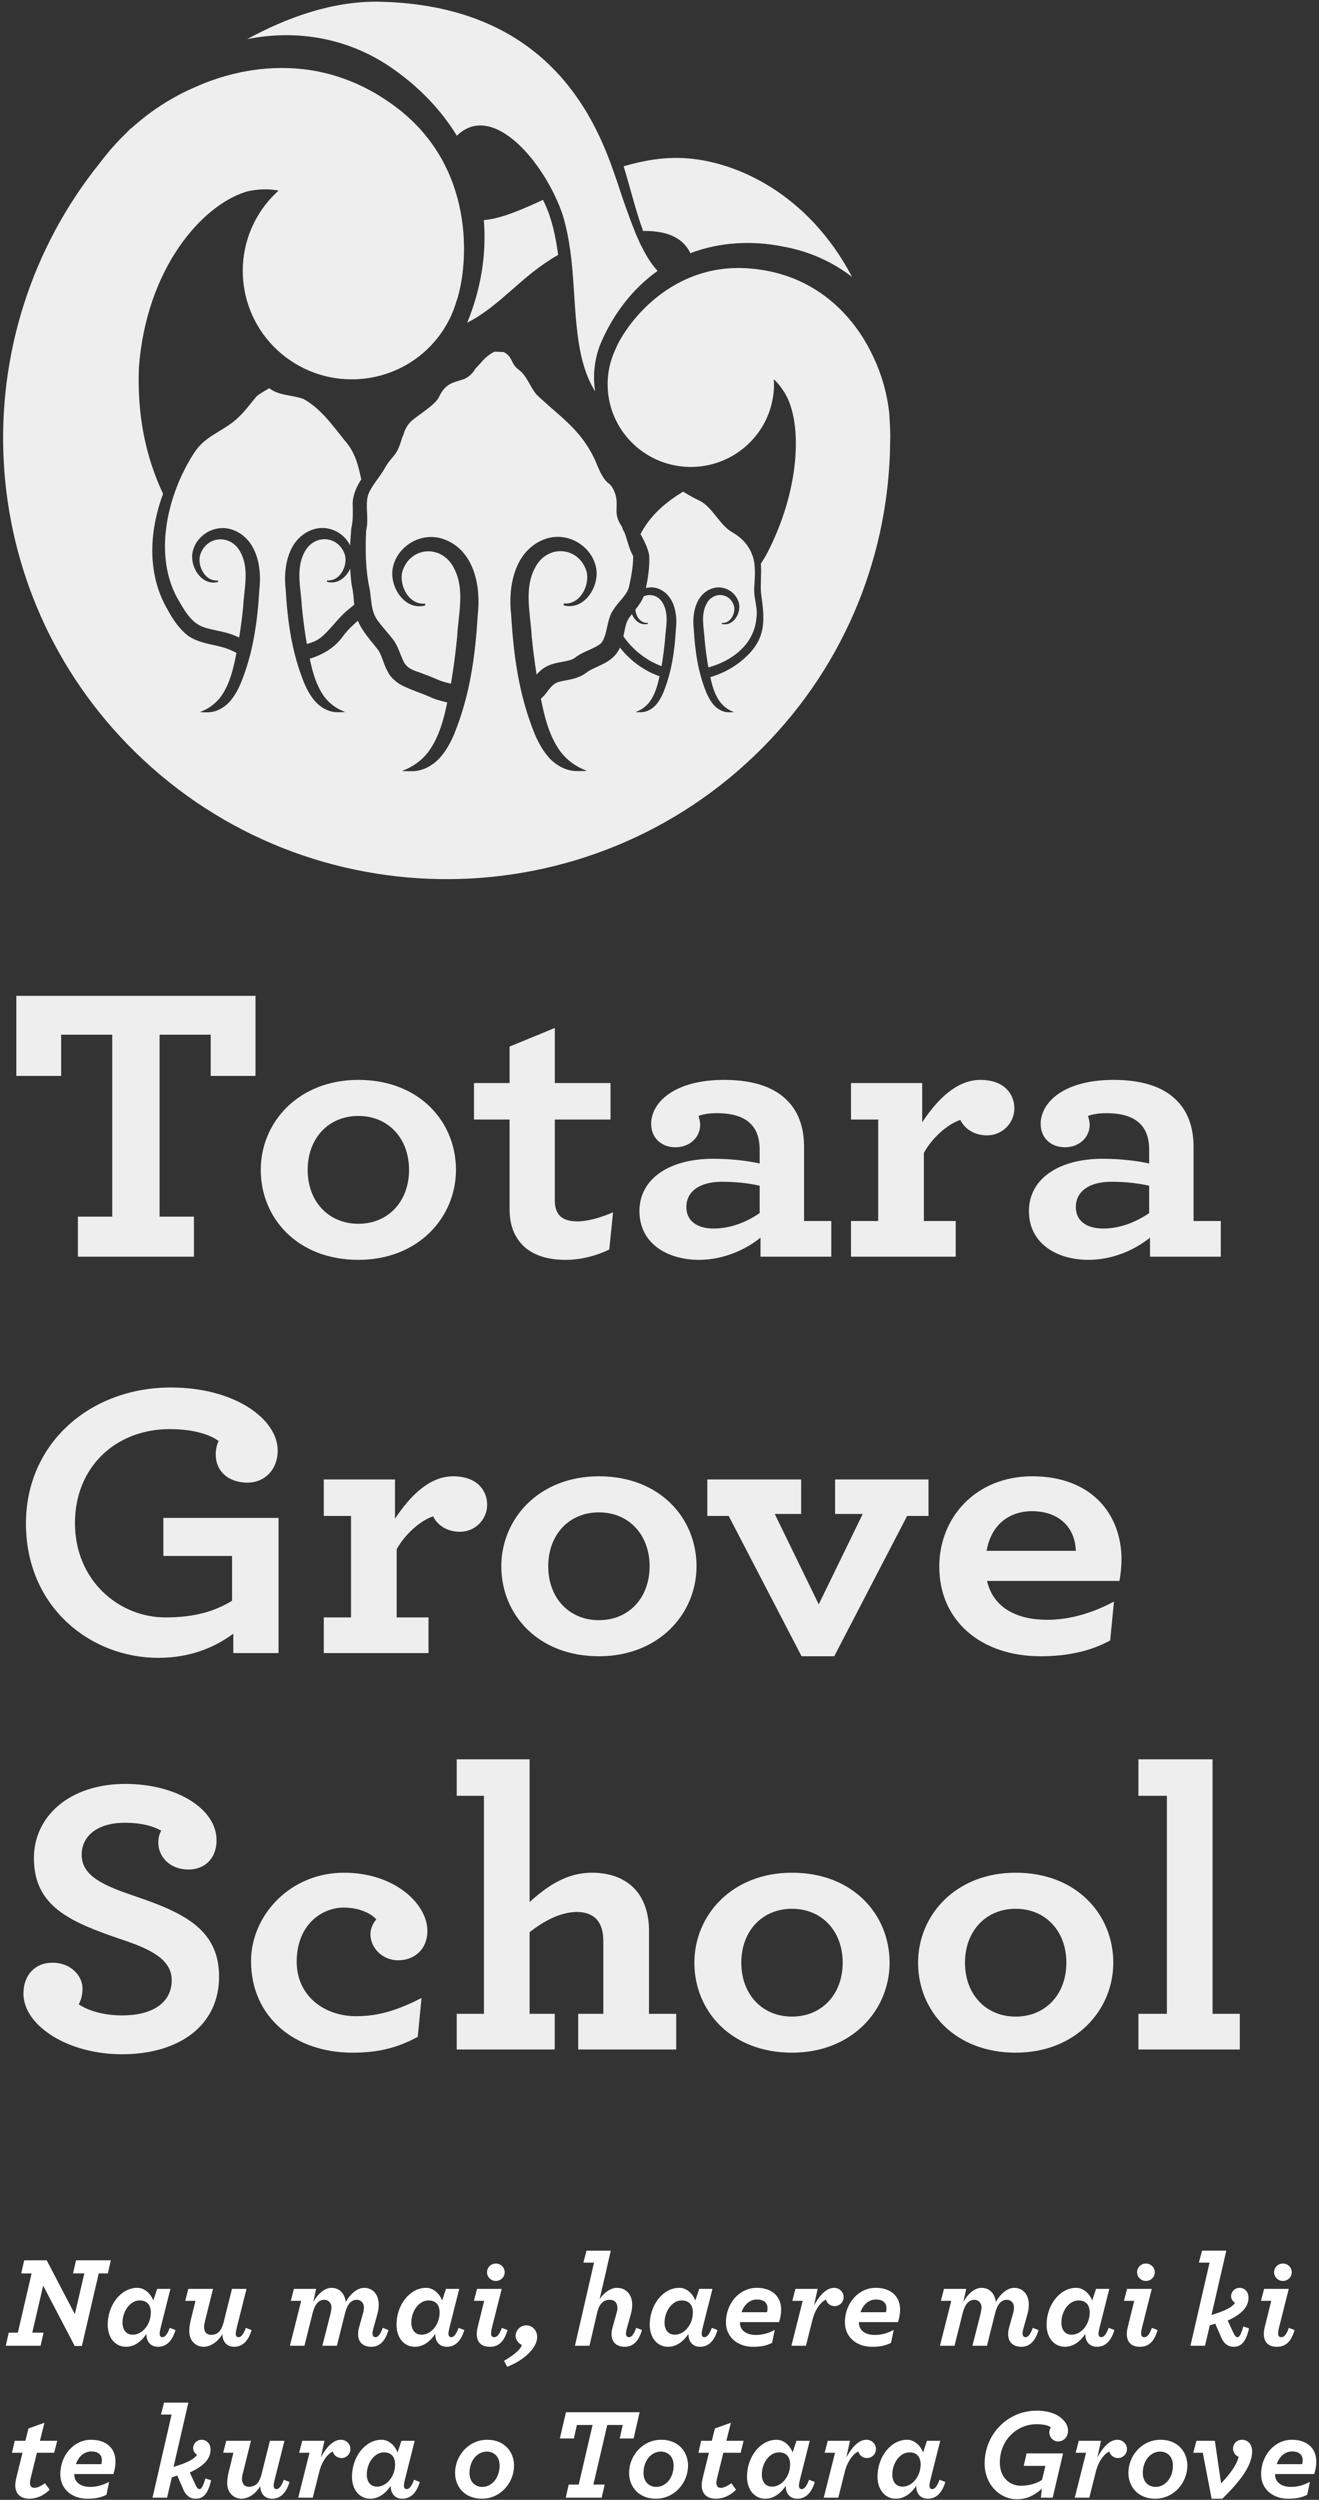 <?xml version="1.0" encoding="UTF-8" standalone="no"?><!DOCTYPE svg PUBLIC "-//W3C//DTD SVG 1.1//EN" "http://www.w3.org/Graphics/SVG/1.1/DTD/svg11.dtd"><svg width="100%" height="100%" viewBox="0 0 1592 3017" version="1.1" xmlns="http://www.w3.org/2000/svg" xmlns:xlink="http://www.w3.org/1999/xlink" xml:space="preserve" xmlns:serif="http://www.serif.com/" style="fill-rule:evenodd;clip-rule:evenodd;stroke-linejoin:round;stroke-miterlimit:2;"><rect x="0" y="0" width="1592" height="3017" fill="#333333" stroke="none"/><g id="tall_logo_white"><g><path d="M476.413,84.532c29.587,21.029 56.066,48.096 74.979,79.304c37.425,-36.733 89.966,14.275 117.637,70.937c-0.021,0.013 -0.037,0.021 -0.058,0.03c5.933,12.1 10.367,23.65 12.55,33.058c2.912,10.712 4.908,21.546 6.425,32.442c0.029,-0.013 0.058,-0.025 0.087,-0.042c8.605,60.796 2.092,127.033 30.288,172.142c-3.038,-19.759 -0.896,-40.563 7.683,-60.263c14.834,-33.717 37.488,-63.687 67.713,-85.225c-6.984,-7.321 -13.438,-17.458 -19.709,-30.25c-0.108,-0.15 -0.2,-0.2 -0.312,-0.371c-0.55,-1.116 -1.025,-2.287 -1.554,-3.421c-0.45,-0.962 -0.9,-1.983 -1.35,-2.97c-1.129,-2.505 -2.271,-4.98 -3.325,-7.513c-0.425,-1.004 -0.854,-2.067 -1.279,-3.1l0.041,0c-4.396,-10.887 -8.208,-21.742 -11.612,-31.121c-3.029,-8.35 -5.796,-16.775 -8.55,-25.221c-1.992,-6.104 -4.142,-12.054 -6.246,-18.116c-0.004,0.004 -0.013,0.008 -0.025,0.012c-28.825,-82.7 -93.858,-198.187 -280.55,-202.746c-57.742,-1.408 -114.108,19.563 -160.871,45.117c60.054,-12.112 124.021,-1.592 178.038,37.317" style="fill:#eee;fill-rule:nonzero;"/><path d="M776.234,278.754c34.621,-0.709 50.279,12.354 57.037,26.816c35.067,-13.458 74.809,-15.512 111.45,-8.066c31.675,5.525 59.938,18.504 83.717,36.704c-53.738,-101.967 -141.367,-139.758 -201.854,-143.313c-25.221,-1.483 -50,2.73 -73.892,9.805c8.133,26.079 14.217,52.808 23.542,78.054" style="fill:#eee;fill-rule:nonzero;"/><path d="M657.503,245.677c-0.641,-1.434 -1.375,-2.98 -2.112,-4.521c-26.863,12.496 -51.009,22.775 -71.421,24.466c3.512,41.942 -3.829,84.367 -20.071,123.846c40.55,-20.679 64.925,-56.404 109.779,-81.837c-3.021,-22.288 -7.521,-43.5 -16.175,-61.954" style="fill:#eee;fill-rule:nonzero;"/><path d="M416.375,670.024c-7.429,-24.079 -37.683,-26.017 -49.012,-3.263c-10.667,19.975 -4.129,43.604 -3.033,65.221c1.462,14.838 3.35,29.642 5.866,44.325c0.063,0.317 0.125,0.642 0.188,0.958c3.558,-1.066 7.033,-2.229 10.229,-3.691c14.137,-6.917 23.975,-25.054 40.546,-38.588c2.108,-1.791 4.266,-3.5 6.412,-5.216c-0.841,-7.93 -1.066,-15.484 -3.121,-23.721c-0.904,-6.634 -1.425,-13.225 -1.766,-19.809c-5.084,11.113 -15.65,19.346 -28.138,15.925l0.292,-1.779c15.196,1.579 24.904,-17.166 21.537,-30.362" style="fill:#eee;fill-rule:nonzero;"/><path d="M798.6,803.15c1.708,-9.959 2.987,-19.992 3.975,-30.05c0.745,-14.659 5.179,-30.68 -2.055,-44.221c-5.02,-10.088 -15.479,-12.888 -23.558,-9.142c-2.425,5.888 -6.179,11.058 -10.025,15.958c0.396,8.125 6.333,16.875 14.958,15.98l0.196,1.208c-8.812,2.412 -16.133,-3.763 -19.4,-11.758c-1.412,1.829 -2.779,3.65 -3.979,5.487c-4.042,6.75 -4.404,13.025 -6.25,21.425c11.267,16.179 27.65,29.125 45.975,35.95c0.054,-0.279 0.108,-0.558 0.163,-0.837" style="fill:#eee;fill-rule:nonzero;"/><path d="M1073.33,498.811c-2.525,-23.138 -8.709,-45.825 -18.825,-67.158c-6.421,-13.55 -44.584,-100.03 -151.213,-107.78c-91.637,-6.662 -145.867,64.296 -160.012,96.563l0.087,0.012c-5.321,11 -8.767,23.117 -9.708,36.025c-4.009,55.005 37.579,102.825 92.891,106.809c55.309,3.983 103.396,-37.375 107.405,-92.375c0.325,-4.454 0.245,-8.838 -0.013,-13.179c6.538,5.945 10.883,12.708 13.4,16.854c21.538,35.462 18.779,117.246 -22.958,195.983c-2.246,3.742 -4.225,6.883 -6.063,9.675c1.029,12.45 -0.925,27.054 0.392,36.713c3.783,27.787 6.571,49.754 -14.229,71.72c-13.242,13.984 -29.542,23.367 -47.138,28.517c2.179,10.158 5.063,20.2 10.871,28.742c10.571,15.125 26.033,13.512 11.725,13.729c-7.362,0.112 -13.971,-3.954 -18.233,-8.617c-4.317,-4.862 -7.054,-10.233 -9.188,-15.212c-10.333,-25.434 -13.612,-50.663 -15.2,-76.979c-2.125,-18.225 2.284,-41.688 22.142,-48.625c14.542,-5.042 30.446,4.908 32.721,19.504c1.646,12.104 -8.259,26.758 -21.109,23.233l0.196,-1.204c10.304,1.071 16.884,-11.638 14.604,-20.583c-5.037,-16.33 -25.554,-17.642 -33.233,-2.217c-7.225,13.55 -2.796,29.567 -2.05,44.221c0.988,10.062 2.267,20.1 3.975,30.054c0.146,0.75 0.292,1.517 0.438,2.271c29.237,-7.967 55.537,-28.35 57.983,-59.921c2.037,-12.488 -3.579,-23.254 -2.621,-36.704c0.783,-13.054 1.904,-26.092 -1.829,-37.563c-3.946,-11.321 -11.15,-21.1 -24.521,-28.8c-16.867,-9.712 -24.158,-32.021 -42.129,-39.421c-5.954,-2.929 -11.767,-6.162 -17.317,-9.745c-21.866,13.27 -39.504,28.57 -51.5,51.158c5.454,9.646 10.384,20.592 10.579,27.6c0.313,12.883 -1.487,25.225 -3.979,37.637c4.488,-1.166 9.313,-1.241 14.029,0.396c19.863,6.938 24.267,30.396 22.146,48.625c-1.587,26.313 -4.871,51.546 -15.204,76.975c-2.133,4.979 -4.871,10.354 -9.187,15.213c-4.263,4.666 -10.871,8.729 -18.23,8.621c-14.312,-0.221 1.155,1.391 11.721,-13.734c5.988,-8.8 8.871,-19.187 11.075,-29.662c-18.812,-6.659 -35.429,-18.938 -47.762,-34.604c-1.642,3.6 -3.842,7.216 -7.063,10.462c-6.508,6.413 -13.408,9.392 -19.187,12.108c-5.904,2.688 -10.759,4.85 -14.192,7.63c-7.567,5.837 -15.908,7.537 -22.221,8.833c-13.466,2.604 -16.162,2.35 -24.879,13.829c-2.546,3.629 -5.179,6.417 -7.862,8.804c4.308,21.638 9.637,43.425 22.004,61.609c19.816,28.358 48.816,25.337 21.983,25.745c-13.804,0.205 -26.196,-7.416 -34.187,-16.158c-8.096,-9.117 -13.23,-19.196 -17.23,-28.533c-19.375,-47.684 -25.533,-94.996 -28.504,-144.342c-3.983,-34.179 4.279,-78.167 41.521,-91.175c27.267,-9.458 57.088,9.2 61.354,36.571c3.084,22.7 -15.487,50.171 -39.583,43.571l0.371,-2.259c19.321,2.005 31.662,-21.825 27.383,-38.604c-9.442,-30.612 -47.908,-33.079 -62.312,-4.15c-13.559,25.4 -5.246,55.438 -3.855,82.921c1.505,15.267 3.492,30.483 5.846,45.642c3,-3.409 6.754,-7.021 12.563,-10.05c7.871,-3.721 15.154,-4.609 20.971,-5.779c5.9,-1.08 10.208,-2.396 12.641,-4.346c10.129,-8.038 23.488,-10.609 31.588,-17.525c8.329,-9.838 6.408,-29.513 15.379,-41.142c6.192,-9.971 16.517,-17.196 18.6,-27.983c2.596,-11.309 4.633,-23.254 4.879,-34.713c0.088,-0.775 -0.258,-2.196 -1.387,-4.083c-3.063,-5.154 -5.809,-16.942 -9.059,-25.779c-1.383,-2.154 -2.437,-4.334 -2.879,-6.579c-10.842,-15.834 -4.871,-21.563 -7.287,-35.842c-1.005,-5.933 -4.971,-13.813 -8.292,-16.317c-8.708,-5.966 -12.942,-19.233 -18.004,-30.575c-17.229,-35.612 -40.784,-49.771 -69.429,-76.796c-8.688,-10.162 -11.788,-22.987 -21.588,-30.162c-10.475,-7.742 -7.021,-15.692 -18.433,-21.583c-0.013,-0.005 -0.017,-0.005 -0.025,-0.013l-11.367,-0.379c-12.929,7.433 -14.275,12.192 -22.608,20.337c-3.384,5.846 -8.504,10.9 -14.734,13.042c-13.358,4.146 -21.833,5.658 -28.891,20.508c-4.913,10.767 -24.813,21.688 -34.354,30.38c-3.855,3.891 -6.188,8.145 -7.996,12.525c-0.463,2.025 -1.142,4.104 -2.304,6.275c-2.605,8.087 -4.63,16.337 -11.105,23.616c-4.025,4.621 -7.437,9 -10.116,13.988c-6.15,10.937 -14.975,19.958 -19.588,30.746c-4.821,13.17 0.842,29.637 -2.871,44.245c-1.179,23.667 -0.816,48.584 4.409,71.734c2.312,14.929 1.325,27.679 11.441,39.637c5.7,7.767 11.905,13.725 18.105,22.317c5.229,8.037 8.204,19.154 12,26.096c5.554,8.954 15.304,10.033 25.125,14.191c5.345,1.75 12.704,5.184 17.533,7.1c3.983,1.571 8.825,2.809 13.725,3.913c0.008,-0.046 0.017,-0.092 0.025,-0.133c3.204,-18.671 5.6,-37.492 7.458,-56.35c1.392,-27.484 9.704,-57.525 -3.854,-82.921c-14.4,-28.929 -52.867,-26.467 -62.308,4.15c-4.284,16.775 8.058,40.608 27.379,38.6l0.371,2.258c-24.096,6.604 -42.667,-20.871 -39.584,-43.567c4.267,-27.37 34.084,-46.033 61.355,-36.575c37.241,13.009 45.5,57 41.52,91.18c-2.975,49.345 -9.133,96.658 -28.508,144.341c-4,9.338 -9.133,19.417 -17.225,28.529c-7.992,8.742 -20.383,16.367 -34.187,16.163c-26.834,-0.413 2.166,2.612 21.983,-25.746c11.542,-16.971 16.946,-37.083 21.117,-57.279c-5.805,-1.35 -11.6,-2.879 -17.4,-5.088c-13.725,-6.287 -22.463,-8.404 -35.992,-14.841c-6.95,-3.171 -15.171,-10.238 -18.358,-17.013c-5.234,-9.491 -6.342,-17.358 -10.871,-25.187c-8.454,-11.709 -19.429,-22.238 -25.259,-36.446c-6.629,5.771 -13.104,11.821 -18.466,19.358c-9.538,13.234 -23.888,21.509 -39.588,26.509c3.259,15.616 7.513,31.133 16.438,44.254c15.587,22.308 38.4,19.933 17.291,20.254c-10.858,0.158 -20.604,-5.838 -26.891,-12.713c-6.367,-7.166 -10.404,-15.095 -13.55,-22.441c-15.242,-37.504 -20.084,-74.721 -22.425,-113.538c-3.129,-26.883 3.371,-61.483 32.662,-71.716c18.079,-6.271 37.534,3.195 45.225,19.208c0.3,-6.867 0.734,-13.746 1.388,-20.667c2.087,-9.071 1.908,-16.496 1.75,-26.683c-0.954,-10.554 3.8,-22.867 10.258,-32.354c-3.575,-17.25 -7.637,-33.217 -19.7,-46.684c-14.779,-18.337 -29.129,-39.012 -50.083,-50.433c-13.388,-5.021 -29.296,-3.758 -41.275,-12.983c-7.538,4.333 -11.9,7.112 -14.954,9.429c-7.209,8.329 -13.505,17.562 -21.78,25.2c-13.6,13.937 -33.562,20.367 -46.65,34.154c-5.933,6.304 -10.979,14.867 -15.504,23.004c-25.808,47.2 -38.791,111.059 -12.716,160.404c8.55,14.588 16.929,31.675 34,36.696c8.241,2.654 17.895,3.942 28.166,6.871c4.613,1.379 8.929,3.196 13.163,5.108c1.954,-12.379 3.579,-24.812 4.808,-37.291c1.096,-21.617 7.633,-45.242 -3.033,-65.221c-11.325,-22.754 -41.584,-20.813 -49.013,3.267c-3.366,13.191 6.342,31.937 21.538,30.362l0.291,1.775c-18.95,5.196 -33.562,-16.412 -31.133,-34.271c3.354,-21.525 26.808,-36.204 48.258,-28.762c29.292,10.229 35.792,44.833 32.663,71.716c-2.342,38.817 -7.183,76.03 -22.425,113.534c-3.146,7.346 -7.183,15.275 -13.55,22.441c-6.288,6.88 -16.033,12.871 -26.892,12.713c-21.108,-0.321 1.704,2.054 17.292,-20.25c10.317,-15.171 14.404,-33.525 17.912,-51.546c-5.233,-2.542 -10.22,-4.862 -15.029,-6.267c-13.408,-4.054 -31.316,-5.358 -44.191,-14.92c-13.042,-10.725 -20.434,-24.167 -27.909,-38.309c-20.658,-41.187 -17.408,-89.521 -1.471,-132.354c-21.358,-45.825 -31.308,-95.029 -29.183,-152.396c9.158,-120.733 76.471,-195.641 128.779,-212c7.042,-2.204 23.834,-4.846 39.821,-1.579c-5.858,5.296 -11.367,11.104 -16.333,17.592c-44.025,57.537 -32.813,139.671 25.05,183.45c57.854,43.779 140.45,32.625 184.475,-24.909c10.337,-13.508 17.512,-28.395 21.871,-43.795l0.095,0.062c14.23,-43.929 22.792,-160.462 -73.116,-232.933c-111.604,-84.334 -224.542,-32.213 -242.671,-24.429c-28.675,12.304 -54.671,29.337 -77.404,50.025l-0.438,-0.163c-1.441,1.454 -2.766,2.983 -4.187,4.45c-11.692,11.117 -22.459,23.233 -32.217,36.204c-169.992,210.379 -155.45,518.775 42.038,712.259c210.633,206.366 549.616,203.858 757.137,-5.6c101.783,-102.734 152.921,-236.171 153.875,-369.83c0.088,-1.979 0.092,-3.958 0.125,-5.937l0,-0.246c0.104,-6.525 -1.212,-27.429 -1.212,-27.429" style="fill:#eee;fill-rule:nonzero;"/></g><g id="welcome_white"><path d="M90.194,2831.31l8.62,0l20.375,-87.614l10.972,-0l3.605,-15.83l-42.005,-0l-3.605,15.83l13.636,-0l-11.442,49.214l-34.011,-65.044l-27.115,-0l-3.605,15.83l12.539,-0l-16.614,71.471l-10.972,-0l-3.605,15.83l42.005,0l3.605,-15.83l-13.636,-0l13.166,-56.738l38.087,72.881Z" style="fill:#fff;fill-rule:nonzero;"/><path d="M152.104,2832.25c10.658,-0 18.965,-7.053 24.607,-15.517c-0,9.404 5.172,15.517 14.106,15.517c7.523,-0 16.301,-4.075 21.003,-20.219l-6.897,-2.664c-3.448,9.56 -6.739,11.285 -8.777,11.285c-2.351,-0 -3.448,-1.411 -3.448,-4.232c-0,-1.724 0.47,-4.389 1.254,-7.367l11.755,-46.707l-15.987,0l-4.702,14.106c-2.821,-7.836 -10.188,-15.36 -19.278,-15.36c-19.906,0 -35.736,20.846 -35.736,44.513c0,15.987 9.247,26.645 22.1,26.645Zm8.15,-14.576c-8.307,-0 -12.382,-6.427 -12.382,-14.577c-0,-13.949 9.247,-26.801 20.689,-26.801c9.09,-0 13.479,5.642 13.479,14.576c-0,14.733 -10.345,26.802 -21.786,26.802Z" style="fill:#fff;fill-rule:nonzero;"/><path d="M227.336,2762.35l-3.761,14.42l12.382,-0l-5.8,23.667c-1.097,4.702 -1.724,9.247 -1.724,12.852c0,11.912 8.151,18.965 17.084,18.965c8.778,-0 17.241,-5.956 22.884,-15.203c0.156,9.247 5.485,15.203 14.263,15.203c7.523,-0 16.3,-4.075 21.002,-20.219l-6.896,-2.664c-3.448,9.56 -6.74,11.285 -8.777,11.285c-2.351,-0 -3.449,-1.411 -3.449,-4.232c0,-1.724 0.471,-4.389 1.254,-7.367l11.755,-46.707l-17.554,0l-10.031,40.124c-2.508,10.031 -6.896,15.36 -15.203,15.36c-5.329,0 -8.464,-3.448 -8.464,-9.717c0,-1.881 0.47,-3.919 0.941,-6.113l9.874,-39.654l-29.78,0Z" style="fill:#fff;fill-rule:nonzero;"/><path d="M349.905,2831l17.554,0l9.718,-38.87c2.664,-11.128 7.523,-16.614 14.263,-16.614c4.859,-0 8.62,3.918 8.62,9.091c0,1.88 -0.47,4.858 -1.097,7.523l-9.874,38.87l17.554,0l9.718,-38.87c2.664,-11.128 7.523,-16.614 14.262,-16.614c4.546,-0 8.621,3.291 8.621,9.561c-0,1.881 -0.314,4.232 -1.097,6.739l-4.859,17.398c-0.784,2.664 -1.097,5.329 -1.097,7.837c-0,8.777 5.172,15.203 15.987,15.203c9.247,-0 16.614,-5.956 20.689,-20.219l-6.897,-2.664c-3.448,9.56 -6.426,11.285 -8.777,11.285c-2.351,-0 -3.605,-1.568 -3.605,-4.703c0,-1.41 0.314,-2.977 0.784,-4.858l5.015,-18.025c1.254,-4.232 1.725,-7.993 1.725,-11.441c-0,-13.48 -7.994,-20.533 -17.555,-20.533c-7.836,0 -16.3,6.583 -22.256,17.084c-1.097,-10.031 -7.523,-17.084 -17.241,-17.084c-8.777,0 -17.241,8.307 -21.943,17.084l3.448,-15.83l-26.801,0l-3.762,14.42l12.539,-0l-13.636,54.23Z" style="fill:#fff;fill-rule:nonzero;"/><path d="M500.684,2832.25c10.658,-0 18.965,-7.053 24.607,-15.517c0,9.404 5.172,15.517 14.106,15.517c7.523,-0 16.301,-4.075 21.003,-20.219l-6.897,-2.664c-3.448,9.56 -6.739,11.285 -8.777,11.285c-2.351,-0 -3.448,-1.411 -3.448,-4.232c0,-1.724 0.47,-4.389 1.254,-7.367l11.755,-46.707l-15.987,0l-4.702,14.106c-2.821,-7.836 -10.188,-15.36 -19.278,-15.36c-19.906,0 -35.736,20.846 -35.736,44.513c0,15.987 9.248,26.645 22.1,26.645Zm8.15,-14.576c-8.307,-0 -12.382,-6.427 -12.382,-14.577c-0,-13.949 9.247,-26.801 20.689,-26.801c9.091,-0 13.479,5.642 13.479,14.576c0,14.733 -10.344,26.802 -21.786,26.802Z" style="fill:#fff;fill-rule:nonzero;"/><path d="M598.486,2752.79c5.799,0 10.658,-4.545 10.658,-10.501c0,-5.956 -4.859,-10.501 -10.658,-10.501c-5.799,0 -10.658,4.545 -10.658,10.501c0,5.956 4.859,10.501 10.658,10.501Zm-7.366,79.465c8.933,-0 16.77,-4.075 21.472,-20.219l-6.896,-2.664c-3.448,9.56 -6.426,11.285 -9.247,11.285c-2.351,-0 -3.762,-1.411 -3.762,-4.389c-0,-1.724 0.313,-4.232 1.097,-7.21l11.755,-46.707l-29.779,0l-3.762,14.42l12.382,-0l-7.993,32.444c-0.627,2.664 -0.941,5.329 -0.941,7.68c0,9.247 5.016,15.36 15.674,15.36Z" style="fill:#fff;fill-rule:nonzero;"/><path d="M612.122,2856.39c21.002,-7.993 36.206,-23.353 36.206,-35.735c-0,-8.778 -6.113,-14.263 -13.166,-14.263c-7.053,-0 -12.852,5.799 -12.852,13.009c-0,2.821 2.194,8.15 7.523,10.658c-0.47,2.821 -5.329,9.874 -21.473,19.121l3.762,7.21Z" style="fill:#fff;fill-rule:nonzero;"/><path d="M693.935,2831l17.554,0l9.248,-39.811c2.507,-10.814 7.68,-15.673 15.046,-15.673c5.799,-0 9.404,3.605 9.404,9.561c0,1.724 -0.156,3.605 -0.783,5.642l-5.173,18.495c-0.783,2.664 -1.097,5.329 -1.097,7.837c0,8.777 5.173,15.203 15.987,15.203c9.248,-0 16.614,-5.956 20.689,-20.219l-6.896,-2.664c-3.448,9.56 -6.426,11.285 -8.777,11.285c-2.351,-0 -3.605,-1.568 -3.605,-4.703c-0,-1.41 0.313,-2.977 0.783,-4.858l5.016,-18.025c1.254,-4.232 1.724,-7.993 1.724,-11.441c0,-13.48 -8.464,-20.533 -18.338,-20.533c-8.307,0 -16.3,6.583 -21.002,13.793l13.479,-58.619l-29.31,0l-3.761,14.42l12.852,-0l-23.04,100.31Z" style="fill:#fff;fill-rule:nonzero;"/><path d="M806.314,2832.25c10.658,-0 18.965,-7.053 24.607,-15.517c0,9.404 5.172,15.517 14.106,15.517c7.524,-0 16.301,-4.075 21.003,-20.219l-6.897,-2.664c-3.448,9.56 -6.739,11.285 -8.777,11.285c-2.351,-0 -3.448,-1.411 -3.448,-4.232c0,-1.724 0.47,-4.389 1.254,-7.367l11.755,-46.707l-15.987,0l-4.702,14.106c-2.821,-7.836 -10.188,-15.36 -19.278,-15.36c-19.906,0 -35.736,20.846 -35.736,44.513c0,15.987 9.248,26.645 22.1,26.645Zm8.15,-14.576c-8.307,-0 -12.382,-6.427 -12.382,-14.577c-0,-13.949 9.247,-26.801 20.689,-26.801c9.091,-0 13.479,5.642 13.479,14.576c0,14.733 -10.344,26.802 -21.786,26.802Z" style="fill:#fff;fill-rule:nonzero;"/><path d="M940.322,2802.47c1.724,-5.485 2.508,-10.501 2.508,-14.889c-0,-17.085 -12.069,-26.489 -29.466,-26.489c-20.533,0 -37.147,18.338 -37.147,41.692c0,18.965 15.517,29.466 32.288,29.466c10.188,-0 16.143,-1.254 23.353,-4.702l3.292,-15.674c-8.621,4.546 -15.831,6.113 -22.727,6.113c-13.009,0 -19.278,-6.74 -19.278,-14.42l-0,-1.097l47.177,0Zm-26.645,-27.272c8.307,0 12.696,3.919 12.696,10.658c-0,1.411 -0.157,2.978 -0.627,4.702l-30.72,0c3.291,-9.404 10.031,-15.36 18.651,-15.36Z" style="fill:#fff;fill-rule:nonzero;"/><path d="M955.212,2831l17.554,0l7.837,-31.19c3.448,-13.95 11.441,-22.883 16.457,-24.451c0.783,3.919 4.859,7.837 10.344,7.837c5.956,-0 10.815,-4.859 10.815,-10.815c-0,-6.739 -5.642,-11.285 -11.442,-11.285c-8.15,0 -16.3,6.74 -24.294,21.316l4.389,-20.062l-26.802,0l-3.761,14.42l12.539,-0l-13.636,54.23Z" style="fill:#fff;fill-rule:nonzero;"/><path d="M1083.89,2802.47c1.724,-5.485 2.508,-10.501 2.508,-14.889c-0,-17.085 -12.069,-26.489 -29.467,-26.489c-20.532,0 -37.146,18.338 -37.146,41.692c0,18.965 15.517,29.466 32.288,29.466c10.187,-0 16.143,-1.254 23.353,-4.702l3.292,-15.674c-8.621,4.546 -15.831,6.113 -22.727,6.113c-13.009,0 -19.278,-6.74 -19.278,-14.42l-0,-1.097l47.177,0Zm-26.645,-27.272c8.307,0 12.695,3.919 12.695,10.658c0,1.411 -0.156,2.978 -0.627,4.702l-30.72,0c3.292,-9.404 10.031,-15.36 18.652,-15.36Z" style="fill:#fff;fill-rule:nonzero;"/><path d="M1134.52,2831l17.555,0l9.717,-38.87c2.665,-11.128 7.523,-16.614 14.263,-16.614c4.859,-0 8.62,3.918 8.62,9.091c0,1.88 -0.47,4.858 -1.097,7.523l-9.874,38.87l17.554,0l9.718,-38.87c2.664,-11.128 7.523,-16.614 14.263,-16.614c4.545,-0 8.62,3.291 8.62,9.561c0,1.881 -0.313,4.232 -1.097,6.739l-4.859,17.398c-0.783,2.664 -1.097,5.329 -1.097,7.837c0,8.777 5.172,15.203 15.987,15.203c9.247,-0 16.614,-5.956 20.689,-20.219l-6.896,-2.664c-3.449,9.56 -6.426,11.285 -8.777,11.285c-2.352,-0 -3.605,-1.568 -3.605,-4.703c-0,-1.41 0.313,-2.977 0.783,-4.858l5.016,-18.025c1.254,-4.232 1.724,-7.993 1.724,-11.441c-0,-13.48 -7.994,-20.533 -17.554,-20.533c-7.837,0 -16.301,6.583 -22.257,17.084c-1.097,-10.031 -7.523,-17.084 -17.241,-17.084c-8.777,0 -17.24,8.307 -21.942,17.084l3.448,-15.83l-26.802,0l-3.761,14.42l12.538,-0l-13.636,54.23Z" style="fill:#fff;fill-rule:nonzero;"/><path d="M1285.3,2832.25c10.658,-0 18.965,-7.053 24.607,-15.517c0,9.404 5.173,15.517 14.107,15.517c7.523,-0 16.3,-4.075 21.002,-20.219l-6.896,-2.664c-3.449,9.56 -6.74,11.285 -8.777,11.285c-2.352,-0 -3.449,-1.411 -3.449,-4.232c0,-1.724 0.471,-4.389 1.254,-7.367l11.755,-46.707l-15.987,0l-4.702,14.106c-2.821,-7.836 -10.187,-15.36 -19.278,-15.36c-19.905,0 -35.735,20.846 -35.735,44.513c-0,15.987 9.247,26.645 22.099,26.645Zm8.15,-14.576c-8.307,-0 -12.382,-6.427 -12.382,-14.577c0,-13.949 9.248,-26.801 20.689,-26.801c9.091,-0 13.479,5.642 13.479,14.576c0,14.733 -10.344,26.802 -21.786,26.802Z" style="fill:#fff;fill-rule:nonzero;"/><path d="M1383.1,2752.79c5.8,0 10.658,-4.545 10.658,-10.501c0,-5.956 -4.858,-10.501 -10.658,-10.501c-5.799,0 -10.657,4.545 -10.657,10.501c-0,5.956 4.858,10.501 10.657,10.501Zm-7.366,79.465c8.934,-0 16.771,-4.075 21.473,-20.219l-6.897,-2.664c-3.448,9.56 -6.426,11.285 -9.247,11.285c-2.351,-0 -3.762,-1.411 -3.762,-4.389c0,-1.724 0.314,-4.232 1.097,-7.21l11.756,-46.707l-29.78,0l-3.762,14.42l12.382,-0l-7.993,32.444c-0.627,2.664 -0.941,5.329 -0.941,7.68c0,9.247 5.016,15.36 15.674,15.36Z" style="fill:#fff;fill-rule:nonzero;"/><path d="M1454.41,2831l5.799,-24.607l6.583,-2.038l7.21,16.614c1.567,3.762 3.605,6.426 5.956,8.307c2.665,2.194 5.956,2.978 8.934,2.978c7.523,-0 14.576,-3.605 18.651,-22.256l-6.896,-2.195c-2.978,10.345 -5.015,12.853 -7.053,12.853c-0.94,-0 -1.724,-0.314 -2.508,-1.254c-0.94,-1.098 -1.881,-2.822 -2.978,-5.173l-6.269,-13.636c17.554,-7.993 25.077,-16.927 25.077,-27.742c0,-7.053 -4.858,-11.755 -10.814,-11.755c-5.486,0 -10.188,4.546 -10.188,10.031c-0,3.292 1.567,5.956 4.702,8.151c-2.978,4.702 -10.971,9.404 -28.369,14.576l17.868,-77.584l-29.31,0l-3.761,14.42l12.852,-0l-23.04,100.31l17.554,0Z" style="fill:#fff;fill-rule:nonzero;"/><path d="M1548.45,2752.79c5.799,0 10.658,-4.545 10.658,-10.501c0,-5.956 -4.859,-10.501 -10.658,-10.501c-5.799,0 -10.658,4.545 -10.658,10.501c0,5.956 4.859,10.501 10.658,10.501Zm-7.366,79.465c8.933,-0 16.77,-4.075 21.472,-20.219l-6.896,-2.664c-3.448,9.56 -6.426,11.285 -9.247,11.285c-2.352,-0 -3.762,-1.411 -3.762,-4.389c-0,-1.724 0.313,-4.232 1.097,-7.21l11.755,-46.707l-29.779,0l-3.762,14.42l12.382,-0l-7.994,32.444c-0.626,2.664 -0.94,5.329 -0.94,7.68c0,9.247 5.016,15.36 15.674,15.36Z" style="fill:#fff;fill-rule:nonzero;"/><path d="M65.429,2960.13l3.605,-14.419l-20.845,-0l5.485,-21.786l-19.278,6.896l-3.762,14.89l-12.852,-0l-3.291,14.419l12.695,0l-7.366,29.78c-0.784,3.448 -1.411,6.583 -1.411,9.247c0,11.599 7.68,16.457 16.771,16.457c6.739,0 15.36,-1.88 24.764,-10.814l-5.643,-7.837c-6.896,4.545 -9.561,5.486 -13.165,5.486c-2.665,-0 -5.016,-1.568 -5.016,-6.27c0,-1.254 0.47,-3.761 1.097,-6.269l7.367,-29.78l20.845,0Z" style="fill:#fff;fill-rule:nonzero;"/><path d="M136.9,2985.83c1.724,-5.486 2.508,-10.501 2.508,-14.89c0,-17.084 -12.068,-26.488 -29.466,-26.488c-20.532,-0 -37.146,18.338 -37.146,41.691c-0,18.965 15.517,29.466 32.287,29.466c10.188,0 16.144,-1.253 23.354,-4.702l3.291,-15.673c-8.62,4.545 -15.83,6.113 -22.726,6.113c-13.009,-0 -19.279,-6.74 -19.279,-14.42l0,-1.097l47.177,-0Zm-26.644,-27.272c8.306,0 12.695,3.918 12.695,10.658c0,1.411 -0.157,2.978 -0.627,4.702l-30.72,0c3.292,-9.404 10.031,-15.36 18.652,-15.36Z" style="fill:#fff;fill-rule:nonzero;"/><path d="M201.634,3014.36l5.799,-24.608l6.583,-2.037l7.21,16.614c1.567,3.761 3.605,6.426 5.956,8.307c2.664,2.194 5.956,2.977 8.934,2.977c7.523,0 14.576,-3.604 18.651,-22.256l-6.896,-2.194c-2.978,10.344 -5.016,12.852 -7.053,12.852c-0.941,0 -1.724,-0.313 -2.508,-1.254c-0.94,-1.097 -1.881,-2.821 -2.978,-5.172l-6.269,-13.636c17.554,-7.993 25.077,-16.927 25.077,-27.742c0,-7.053 -4.859,-11.755 -10.814,-11.755c-5.486,-0 -10.188,4.545 -10.188,10.031c-0,3.291 1.567,5.956 4.702,8.15c-2.978,4.702 -10.972,9.404 -28.369,14.576l17.868,-77.583l-29.31,-0l-3.761,14.419l12.852,0l-23.04,100.311l17.554,-0Z" style="fill:#fff;fill-rule:nonzero;"/><path d="M273.105,2945.71l-3.761,14.419l12.382,0l-5.8,23.667c-1.097,4.702 -1.724,9.248 -1.724,12.853c0,11.911 8.15,18.964 17.084,18.964c8.777,0 17.241,-5.955 22.884,-15.203c0.156,9.248 5.485,15.203 14.262,15.203c7.524,0 16.301,-4.075 21.003,-20.218l-6.896,-2.665c-3.449,9.561 -6.74,11.285 -8.778,11.285c-2.351,0 -3.448,-1.411 -3.448,-4.232c0,-1.724 0.47,-4.388 1.254,-7.366l11.755,-46.707l-17.554,-0l-10.031,40.124c-2.508,10.031 -6.896,15.36 -15.203,15.36c-5.329,-0 -8.464,-3.448 -8.464,-9.718c0,-1.88 0.47,-3.918 0.94,-6.112l9.875,-39.654l-29.78,-0Z" style="fill:#fff;fill-rule:nonzero;"/><path d="M359.936,3014.36l17.554,-0l7.837,-31.191c3.448,-13.949 11.442,-22.883 16.457,-24.45c0.784,3.918 4.859,7.837 10.345,7.837c5.956,-0 10.814,-4.859 10.814,-10.815c0,-6.74 -5.642,-11.285 -11.441,-11.285c-8.15,-0 -16.301,6.74 -24.294,21.316l4.388,-20.062l-26.801,-0l-3.762,14.419l12.539,0l-13.636,54.231Z" style="fill:#fff;fill-rule:nonzero;"/><path d="M446.924,3015.61c10.658,0 18.965,-7.053 24.607,-15.516c0,9.404 5.172,15.516 14.106,15.516c7.524,0 16.301,-4.075 21.003,-20.218l-6.897,-2.665c-3.448,9.561 -6.739,11.285 -8.777,11.285c-2.351,0 -3.448,-1.411 -3.448,-4.232c0,-1.724 0.47,-4.388 1.254,-7.366l11.755,-46.707l-15.987,-0l-4.702,14.106c-2.821,-7.837 -10.188,-15.36 -19.278,-15.36c-19.906,-0 -35.736,20.846 -35.736,44.513c0,15.987 9.248,26.644 22.1,26.644Zm8.15,-14.576c-8.307,0 -12.382,-6.426 -12.382,-14.576c-0,-13.95 9.247,-26.802 20.689,-26.802c9.091,0 13.479,5.643 13.479,14.577c0,14.733 -10.344,26.801 -21.786,26.801Z" style="fill:#fff;fill-rule:nonzero;"/><path d="M581.556,3015.61c22.727,0 38.871,-19.435 38.871,-39.967c-0,-16.614 -11.599,-31.19 -32.288,-31.19c-22.726,-0 -38.87,19.435 -38.87,39.967c0,16.614 11.598,31.19 32.287,31.19Zm0.627,-14.262c-8.463,-0 -15.516,-5.8 -15.516,-16.928c-0,-14.733 9.404,-25.704 20.845,-25.704c8.464,-0 15.517,5.799 15.517,16.927c0,14.733 -9.404,25.705 -20.846,25.705Z" style="fill:#fff;fill-rule:nonzero;"/><path d="M682.809,3014.36l43.416,-0l3.605,-15.831l-13.636,0l16.77,-71.941l18.652,0l-3.605,16.301l16.771,-0l7.209,-31.661l-88.868,0l-7.367,31.661l16.928,-0l3.605,-16.301l18.964,0l-16.77,71.941l-12.069,0l-3.605,15.831Z" style="fill:#fff;fill-rule:nonzero;"/><path d="M791.583,3015.61c22.727,0 38.87,-19.435 38.87,-39.967c0,-16.614 -11.598,-31.19 -32.287,-31.19c-22.727,-0 -38.87,19.435 -38.87,39.967c-0,16.614 11.598,31.19 32.287,31.19Zm0.627,-14.262c-8.464,-0 -15.517,-5.8 -15.517,-16.928c0,-14.733 9.404,-25.704 20.846,-25.704c8.464,-0 15.517,5.799 15.517,16.927c-0,14.733 -9.404,25.705 -20.846,25.705Z" style="fill:#fff;fill-rule:nonzero;"/><path d="M893.931,2960.13l3.605,-14.419l-20.846,-0l5.486,-21.786l-19.279,6.896l-3.761,14.89l-12.852,-0l-3.292,14.419l12.696,0l-7.367,29.78c-0.784,3.448 -1.411,6.583 -1.411,9.247c0,11.599 7.68,16.457 16.771,16.457c6.74,0 15.36,-1.88 24.764,-10.814l-5.642,-7.837c-6.897,4.545 -9.561,5.486 -13.166,5.486c-2.665,-0 -5.016,-1.568 -5.016,-6.27c0,-1.254 0.471,-3.761 1.098,-6.269l7.366,-29.78l20.846,0Z" style="fill:#fff;fill-rule:nonzero;"/><path d="M923.71,3015.61c10.658,0 18.965,-7.053 24.608,-15.516c-0,9.404 5.172,15.516 14.106,15.516c7.523,0 16.3,-4.075 21.002,-20.218l-6.896,-2.665c-3.448,9.561 -6.74,11.285 -8.777,11.285c-2.351,0 -3.448,-1.411 -3.448,-4.232c-0,-1.724 0.47,-4.388 1.254,-7.366l11.755,-46.707l-15.987,-0l-4.702,14.106c-2.822,-7.837 -10.188,-15.36 -19.279,-15.36c-19.905,-0 -35.735,20.846 -35.735,44.513c-0,15.987 9.247,26.644 22.099,26.644Zm8.151,-14.576c-8.307,0 -12.382,-6.426 -12.382,-14.576c-0,-13.95 9.247,-26.802 20.689,-26.802c9.09,0 13.479,5.643 13.479,14.577c-0,14.733 -10.345,26.801 -21.786,26.801Z" style="fill:#fff;fill-rule:nonzero;"/><path d="M994.241,3014.36l17.554,-0l7.837,-31.191c3.448,-13.949 11.442,-22.883 16.457,-24.45c0.784,3.918 4.859,7.837 10.345,7.837c5.955,-0 10.814,-4.859 10.814,-10.815c0,-6.74 -5.642,-11.285 -11.441,-11.285c-8.151,-0 -16.301,6.74 -24.294,21.316l4.388,-20.062l-26.801,-0l-3.762,14.419l12.539,0l-13.636,54.231Z" style="fill:#fff;fill-rule:nonzero;"/><path d="M1081.23,3015.61c10.658,0 18.965,-7.053 24.607,-15.516c-0,9.404 5.172,15.516 14.106,15.516c7.523,0 16.301,-4.075 21.003,-20.218l-6.897,-2.665c-3.448,9.561 -6.739,11.285 -8.777,11.285c-2.351,0 -3.448,-1.411 -3.448,-4.232c-0,-1.724 0.47,-4.388 1.254,-7.366l11.755,-46.707l-15.987,-0l-4.702,14.106c-2.821,-7.837 -10.188,-15.36 -19.278,-15.36c-19.906,-0 -35.736,20.846 -35.736,44.513c0,15.987 9.247,26.644 22.1,26.644Zm8.15,-14.576c-8.307,0 -12.382,-6.426 -12.382,-14.576c-0,-13.95 9.247,-26.802 20.689,-26.802c9.09,0 13.479,5.643 13.479,14.577c-0,14.733 -10.345,26.801 -21.786,26.801Z" style="fill:#fff;fill-rule:nonzero;"/><path d="M1256.3,3014.36l14.263,-0l12.538,-53.447l-44.042,0l-3.448,15.047l26.175,-0l-4.076,16.927c-5.955,3.918 -14.576,7.053 -25.704,7.053c-12.852,0 -25.234,-9.404 -25.234,-27.899c-0,-27.742 21.002,-46.393 44.356,-46.393c8.306,-0 14.889,1.724 17.24,3.918c-1.41,2.194 -1.88,3.919 -1.88,6.113c-0,5.956 4.858,10.815 10.814,10.815c5.956,-0 11.755,-5.016 11.755,-12.696c0,-5.015 -1.724,-9.247 -6.269,-13.793c-6.269,-6.269 -16.457,-10.658 -31.66,-10.658c-34.952,0 -62.694,28.526 -62.694,63.635c-0,25.547 18.338,43.258 38.87,43.258c11.755,0 20.219,-4.075 30.25,-12.695l-1.254,10.815Z" style="fill:#fff;fill-rule:nonzero;"/><path d="M1297.21,3014.36l17.554,-0l7.837,-31.191c3.448,-13.949 11.441,-22.883 16.457,-24.45c0.783,3.918 4.858,7.837 10.344,7.837c5.956,-0 10.815,-4.859 10.815,-10.815c-0,-6.74 -5.643,-11.285 -11.442,-11.285c-8.15,-0 -16.3,6.74 -24.294,21.316l4.389,-20.062l-26.802,-0l-3.761,14.419l12.538,0l-13.635,54.231Z" style="fill:#fff;fill-rule:nonzero;"/><path d="M1394.23,3015.61c22.727,0 38.87,-19.435 38.87,-39.967c0,-16.614 -11.598,-31.19 -32.287,-31.19c-22.726,-0 -38.87,19.435 -38.87,39.967c-0,16.614 11.598,31.19 32.287,31.19Zm0.627,-14.262c-8.463,-0 -15.517,-5.8 -15.517,-16.928c0,-14.733 9.405,-25.704 20.846,-25.704c8.464,-0 15.517,5.799 15.517,16.927c-0,14.733 -9.404,25.705 -20.846,25.705Z" style="fill:#fff;fill-rule:nonzero;"/><path d="M1462.4,3015.61l12.852,0c23.353,-22.569 36.049,-41.064 36.049,-57.208c-0,-8.463 -5.172,-13.949 -12.225,-13.949c-6.113,-0 -10.815,4.702 -10.815,10.658c-0,5.015 3.135,8.464 6.74,10.031c-2.351,9.561 -9.718,19.905 -21.16,31.974l-7.523,-51.409l-22.256,-0l-3.762,14.419l11.442,0l10.658,55.484Z" style="fill:#fff;fill-rule:nonzero;"/><path d="M1586.23,2985.83c1.724,-5.486 2.508,-10.501 2.508,-14.89c-0,-17.084 -12.069,-26.488 -29.466,-26.488c-20.532,-0 -37.146,18.338 -37.146,41.691c-0,18.965 15.516,29.466 32.287,29.466c10.188,0 16.144,-1.253 23.353,-4.702l3.292,-15.673c-8.621,4.545 -15.83,6.113 -22.727,6.113c-13.009,-0 -19.278,-6.74 -19.278,-14.42l-0,-1.097l47.177,-0Zm-26.645,-27.272c8.307,0 12.696,3.918 12.696,10.658c-0,1.411 -0.157,2.978 -0.627,4.702l-30.72,0c3.291,-9.404 10.031,-15.36 18.651,-15.36Z" style="fill:#fff;fill-rule:nonzero;"/></g><g id="totara_grove_school_white"><path d="M94.024,1516.64l140.05,0l-0,-48.32l-41.459,0l-0,-219.593l61.682,0l0,49.755l54.099,0l0,-96.64l-288.694,0l-0,96.64l54.098,0l0,-49.755l61.683,0l-0,219.593l-41.459,0l-0,48.32Z" style="fill:#eee;fill-rule:nonzero;"/><path d="M432.533,1520.47c72.3,0 117.804,-51.19 117.804,-108.6c-0,-58.367 -44.493,-108.6 -117.804,-108.6c-72.3,-0 -117.804,51.19 -117.804,108.6c0,58.367 44.493,108.6 117.804,108.6Zm-0,-43.535c-35.897,-0 -61.177,-26.792 -61.177,-65.065c0,-38.273 25.28,-65.065 61.177,-65.065c35.897,0 61.177,26.792 61.177,65.065c-0,38.273 -25.28,65.065 -61.177,65.065Z" style="fill:#eee;fill-rule:nonzero;"/><path d="M682.297,1520.47c20.223,0 37.919,-5.262 53.087,-12.438l4.55,-44.971c-13.145,5.74 -29.324,11.003 -43.481,11.003c-11.123,0 -19.212,-3.349 -23.257,-10.047c-2.528,-4.305 -3.539,-8.611 -3.539,-15.309l-0,-97.597l67.244,0l-0,-44.014l-67.244,-0l-0,-66.5l-54.604,22.486l-0,44.014l-42.976,-0l0,44.014l42.976,0l-0,107.644c-0,13.395 2.528,24.399 7.584,33.01c11.123,20.094 32.863,28.705 59.66,28.705Z" style="fill:#eee;fill-rule:nonzero;"/><path d="M843.581,1520.47c29.83,0 56.627,-12.438 74.323,-26.791l-0,22.964l85.445,0l0,-43.057l-32.863,-0l-0,-89.464c-0,-21.05 -5.562,-39.23 -17.191,-52.626c-15.673,-18.18 -41.458,-28.226 -79.378,-28.226c-60.166,-0 -87.973,27.269 -87.973,53.104c-0,17.223 12.639,28.226 29.324,28.226c16.685,0 29.83,-11.482 29.83,-27.269c0,-2.871 -1.011,-7.655 -2.022,-10.526c5.056,-1.913 12.134,-3.348 21.74,-3.348c19.719,-0 34.381,4.305 43.481,15.309c5.562,6.698 8.596,16.266 8.596,28.705l-0,16.744c-12.135,-2.87 -33.37,-5.741 -56.121,-5.741c-52.582,0 -88.985,23.921 -88.985,63.151c-0,39.23 33.875,58.845 71.794,58.845Zm17.696,-37.794c-19.718,-0 -32.863,-9.09 -32.863,-25.835c-0,-19.137 16.179,-30.619 42.975,-30.619c17.19,0 32.864,1.914 45.504,4.785l-0,33.01c-16.685,11.482 -35.898,18.659 -55.616,18.659Z" style="fill:#eee;fill-rule:nonzero;"/><path d="M1183.34,1303.27c-28.313,-0 -51.571,22.964 -70.278,51.19l0,-47.363l-85.951,-0l0,44.014l32.864,0l-0,122.475l-32.864,-0l0,43.057l126.399,0l-0,-43.057l-38.425,-0l-0,-82.288c10.112,-18.18 28.313,-34.446 43.986,-39.708c4.551,9.568 15.674,18.658 32.358,18.658c18.202,-0 32.864,-14.831 32.864,-32.532c0,-18.659 -13.651,-34.446 -40.953,-34.446Z" style="fill:#eee;fill-rule:nonzero;"/><path d="M1313.69,1520.47c29.831,0 56.627,-12.438 74.323,-26.791l-0,22.964l85.445,0l0,-43.057l-32.863,-0l-0,-89.464c-0,-21.05 -5.562,-39.23 -17.191,-52.626c-15.673,-18.18 -41.458,-28.226 -79.378,-28.226c-60.166,-0 -87.973,27.269 -87.973,53.104c-0,17.223 12.64,28.226 29.324,28.226c16.685,0 29.83,-11.482 29.83,-27.269c0,-2.871 -1.011,-7.655 -2.022,-10.526c5.056,-1.913 12.134,-3.348 21.74,-3.348c19.719,-0 34.381,4.305 43.482,15.309c5.561,6.698 8.595,16.266 8.595,28.705l-0,16.744c-12.135,-2.87 -33.37,-5.741 -56.121,-5.741c-52.582,0 -88.985,23.921 -88.985,63.151c-0,39.23 33.875,58.845 71.794,58.845Zm17.696,-37.794c-19.718,-0 -32.863,-9.09 -32.863,-25.835c-0,-19.137 16.179,-30.619 42.975,-30.619c17.19,0 32.864,1.914 45.504,4.785l-0,33.01c-16.685,11.482 -35.898,18.659 -55.616,18.659Z" style="fill:#eee;fill-rule:nonzero;"/><path d="M191.098,2000.8c37.414,-0 67.244,-11.96 90.502,-29.183l-0,23.442l54.604,-0l-0,-163.14l-139.039,0l0,45.928l82.918,0l-0,54.061c-21.235,12.917 -45.504,20.093 -80.39,20.093c-56.121,0 -109.208,-44.492 -109.208,-113.862c-0,-67.936 49.548,-113.385 114.264,-113.385c30.336,-0 49.548,7.176 59.155,14.352c-2.023,3.828 -3.539,10.047 -3.539,16.267c-0,20.571 15.673,33.967 38.425,33.967c20.729,0 36.403,-15.788 36.403,-38.752c-0,-37.794 -51.571,-76.068 -128.927,-76.068c-97.074,0 -174.936,66.979 -174.936,164.097c0,100.946 77.862,162.183 159.768,162.183Z" style="fill:#eee;fill-rule:nonzero;"/><path d="M547.037,1781.68c-28.314,0 -51.571,22.964 -70.278,51.191l0,-47.363l-85.951,-0l0,44.014l32.864,0l-0,122.474l-32.864,0l0,43.058l126.399,-0l-0,-43.058l-38.426,0l0,-82.287c10.112,-18.18 28.314,-34.446 43.987,-39.709c4.551,9.569 15.674,18.659 32.358,18.659c18.202,-0 32.864,-14.831 32.864,-32.533c-0,-18.658 -13.651,-34.446 -40.953,-34.446Z" style="fill:#eee;fill-rule:nonzero;"/><path d="M722.886,1998.88c72.3,0 117.803,-51.19 117.803,-108.6c0,-58.367 -44.492,-108.601 -117.803,-108.601c-72.3,0 -117.804,51.191 -117.804,108.601c0,58.367 44.493,108.6 117.804,108.6Zm-0,-43.536c-35.897,0 -61.177,-26.791 -61.177,-65.064c-0,-38.273 25.28,-65.065 61.177,-65.065c35.897,0 61.177,26.792 61.177,65.065c-0,38.273 -25.28,65.064 -61.177,65.064Z" style="fill:#eee;fill-rule:nonzero;"/><path d="M967.468,1998.88l39.437,0l87.973,-169.359l25.786,0l-0,-44.014l-112.748,-0l-0,41.622l33.369,-0l-53.087,109.079l-53.088,-109.079l31.853,-0l-0,-41.622l-113.253,-0l-0,44.014l25.785,0l87.973,169.359Z" style="fill:#eee;fill-rule:nonzero;"/><path d="M1351.09,1907.99c1.516,-7.176 2.528,-17.701 2.528,-25.834c-0,-55.496 -36.909,-100.468 -107.692,-100.468c-68.255,0 -112.242,49.756 -112.242,109.079c-0,65.065 50.054,108.122 122.354,108.122c32.358,0 60.671,-6.219 83.929,-19.136l4.55,-46.885c-25.785,13.874 -53.593,22.007 -80.39,22.007c-36.908,-0 -65.221,-14.352 -72.805,-46.885l159.768,0Zm-105.67,-84.201c32.358,0 52.077,19.137 53.088,47.842l-107.692,-0c6.067,-34.446 30.336,-47.842 54.604,-47.842Z" style="fill:#eee;fill-rule:nonzero;"/><path d="M147.111,2479.22c68.256,-0 117.298,-33.968 117.298,-93.77c0,-58.366 -44.998,-77.982 -104.658,-98.075c-33.369,-11.482 -61.177,-22.964 -61.177,-48.798c0,-22.964 19.213,-38.752 52.077,-38.752c20.729,-0 34.886,4.306 43.986,9.568c-2.022,3.828 -3.539,7.176 -3.539,14.831c0,15.788 13.146,32.054 36.403,32.054c19.213,-0 33.875,-12.917 33.875,-35.403c-0,-37.795 -48.032,-67.935 -110.22,-67.935c-67.244,0 -110.219,39.23 -110.219,89.464c-0,58.367 43.481,77.025 105.163,98.075c33.369,11.004 61.177,23.443 61.177,49.277c0,27.27 -23.257,42.579 -59.66,42.579c-21.741,-0 -40.448,-5.263 -52.582,-13.396c3.034,-5.741 4.551,-11.482 4.551,-19.136c-0,-15.31 -14.157,-31.097 -36.403,-31.097c-20.73,-0 -34.886,14.831 -34.886,37.316c-0,38.273 53.087,73.198 118.814,73.198Z" style="fill:#eee;fill-rule:nonzero;"/><path d="M425.352,2477.3c32.358,0 55.109,-6.219 78.872,-19.137l4.551,-46.884c-28.819,14.831 -52.077,22.007 -78.873,22.007c-39.437,-0 -71.795,-25.356 -71.795,-65.543c0,-45.928 31.347,-65.543 56.627,-65.543c21.741,-0 35.392,9.09 39.436,14.352c-4.044,4.306 -7.078,11.482 -7.078,17.702c0,17.223 15.168,31.575 33.369,31.575c19.719,0 35.392,-13.395 35.392,-35.403c-0,-33.01 -39.942,-70.327 -100.613,-70.327c-65.728,0 -112.242,52.148 -112.242,106.687c-0,67.457 52.581,110.514 122.354,110.514Z" style="fill:#eee;fill-rule:nonzero;"/><path d="M584.108,2167.29l0,263.128l-32.863,0l-0,43.058l118.309,-0l-0,-43.058l-30.336,0l0,-98.553c17.696,-13.874 37.92,-24.4 57.132,-24.4c10.618,0 19.213,3.349 24.774,10.047c4.551,5.741 7.079,13.874 7.079,25.356l-0,87.55l-30.336,0l0,43.058l118.309,-0l0,-43.058l-32.864,0l0,-100.467c0,-19.137 -5.055,-35.403 -14.662,-47.363c-11.628,-14.353 -30.335,-22.486 -54.098,-22.486c-31.347,0 -54.605,16.745 -75.334,35.403l0,-172.23l-87.973,0l-0,44.015l32.863,-0Z" style="fill:#eee;fill-rule:nonzero;"/><path d="M955.91,2477.3c72.301,0 117.804,-51.19 117.804,-108.6c0,-58.367 -44.492,-108.601 -117.804,-108.601c-72.3,0 -117.803,51.191 -117.803,108.601c-0,58.366 44.492,108.6 117.803,108.6Zm0,-43.536c-35.897,0 -61.176,-26.791 -61.176,-65.064c-0,-38.274 25.279,-65.065 61.176,-65.065c35.898,0 61.177,26.791 61.177,65.065c0,38.273 -25.279,65.064 -61.177,65.064Z" style="fill:#eee;fill-rule:nonzero;"/><path d="M1225.9,2477.3c72.3,0 117.804,-51.19 117.804,-108.6c-0,-58.367 -44.493,-108.601 -117.804,-108.601c-72.3,0 -117.804,51.191 -117.804,108.601c0,58.366 44.493,108.6 117.804,108.6Zm-0,-43.536c-35.897,0 -61.177,-26.791 -61.177,-65.064c0,-38.274 25.28,-65.065 61.177,-65.065c35.897,0 61.177,26.791 61.177,65.065c-0,38.273 -25.28,65.064 -61.177,65.064Z" style="fill:#eee;fill-rule:nonzero;"/><path d="M1374.04,2473.47l122.354,-0l0,-43.058l-32.864,0l0,-307.143l-89.49,0l0,44.015l34.381,-0l-0,263.128l-34.381,0l0,43.058Z" style="fill:#eee;fill-rule:nonzero;"/></g></g></svg>